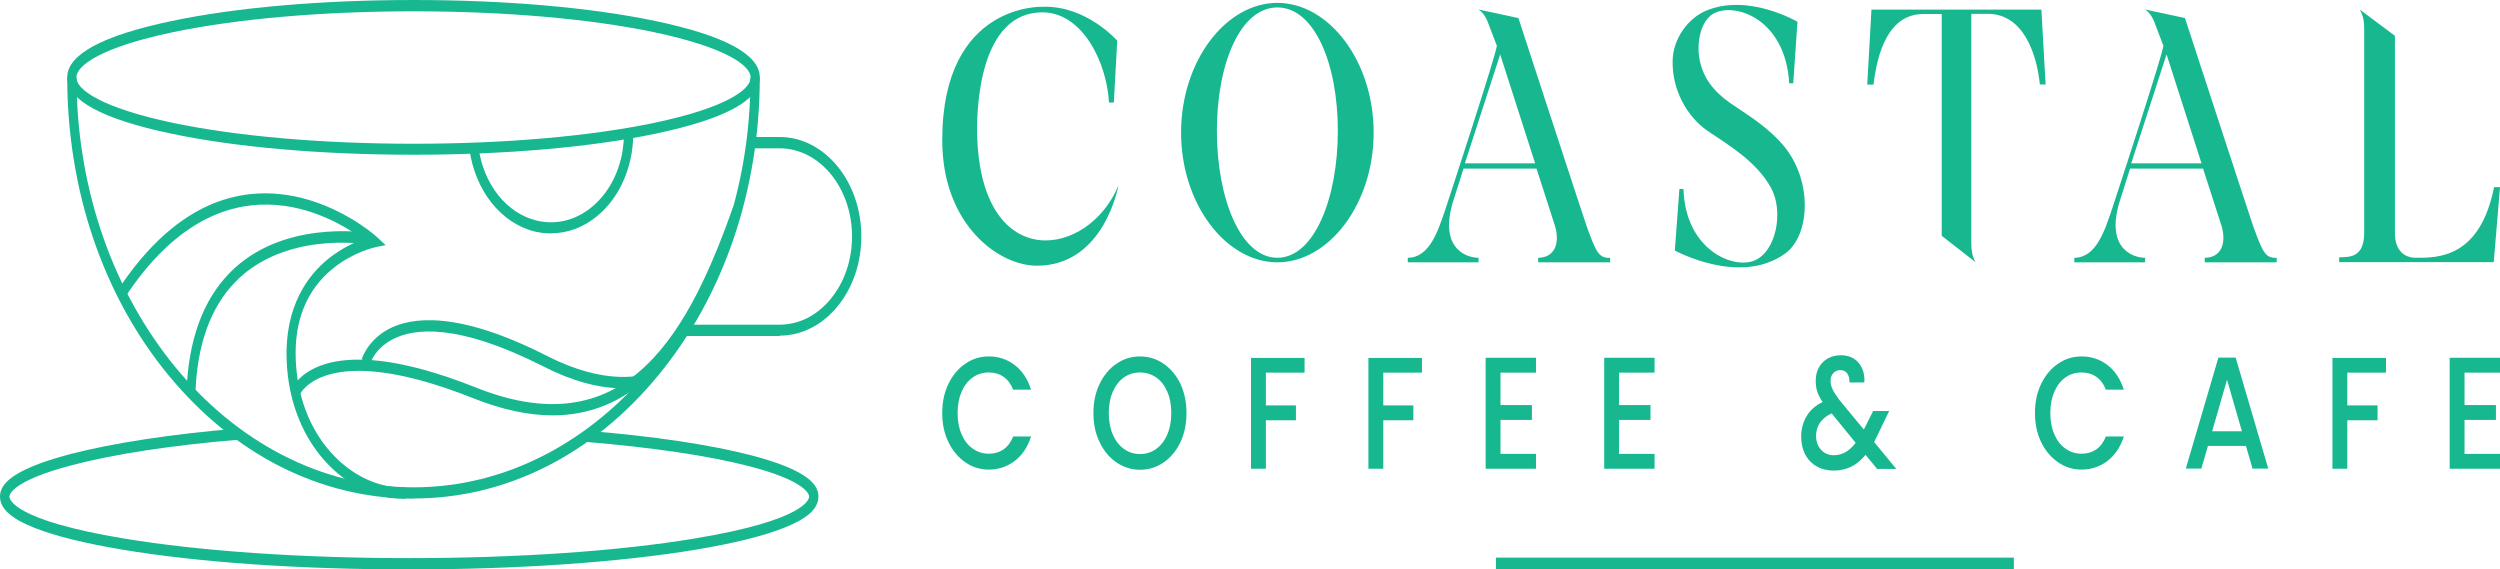 <?xml version="1.0" encoding="UTF-8"?>
<svg id="Logo_150_x_35" data-name="Logo 150 x 35" xmlns="http://www.w3.org/2000/svg" viewBox="0 0 148 33.71">
  <g>
    <g>
      <path d="M56.15,22.72c.25-.51.58-.91,1-1.19.42-.29.88-.43,1.39-.43.57,0,1.09.17,1.53.51.45.34.77.83.97,1.46h-1.06c-.14-.35-.33-.6-.58-.77-.25-.17-.54-.25-.86-.25-.36,0-.68.1-.95.29-.28.2-.5.48-.66.84-.16.37-.24.79-.24,1.27s.08.91.24,1.27c.16.37.38.65.66.84.28.2.6.3.95.3.33,0,.61-.08.86-.25.25-.17.44-.43.58-.77h1.06c-.2.63-.53,1.11-.97,1.45-.45.34-.96.51-1.53.51-.51,0-.97-.14-1.39-.43-.42-.29-.75-.68-1-1.19-.25-.51-.37-1.09-.37-1.73s.12-1.22.37-1.73Z" fill="#17b890"/>
      <path d="M66.1,27.38c-.42-.29-.76-.69-1-1.2-.25-.51-.37-1.09-.37-1.73s.12-1.22.37-1.73c.25-.51.58-.91,1-1.19.42-.29.88-.43,1.39-.43s.97.14,1.39.43c.42.29.75.68,1,1.19.24.51.36,1.09.36,1.73s-.12,1.22-.36,1.73c-.24.51-.58.91-1,1.2-.42.29-.89.43-1.39.43s-.96-.14-1.39-.43ZM68.44,26.58c.28-.2.5-.48.66-.85.16-.37.24-.79.24-1.28s-.08-.91-.24-1.27c-.16-.36-.38-.65-.66-.84-.28-.19-.6-.29-.95-.29s-.68.1-.95.29c-.28.2-.5.48-.66.84-.16.37-.24.79-.24,1.27s.08.91.24,1.28c.16.37.38.65.66.85s.6.3.95.3.68-.1.95-.3Z" fill="#17b890"/>
      <path d="M77.23,21.18v.88h-2.29v1.94h1.78v.88h-1.78v2.87h-.88v-6.56h3.17Z" fill="#17b890"/>
      <path d="M84.18,21.18v.88h-2.29v1.94h1.78v.88h-1.78v2.87h-.88v-6.56h3.17Z" fill="#17b890"/>
      <path d="M88.83,22.05v1.93h1.86v.88h-1.86v2.01h2.1v.88h-2.98v-6.57h2.98v.88h-2.1Z" fill="#17b890"/>
      <path d="M95.85,22.05v1.93h1.86v.88h-1.86v2.01h2.1v.88h-2.98v-6.57h2.98v.88h-2.1Z" fill="#17b890"/>
      <path d="M111.11,27.74l-.67-.81c-.26.31-.54.55-.85.7-.31.15-.65.23-1.02.23s-.72-.08-1.02-.25c-.29-.16-.52-.4-.68-.7-.16-.31-.24-.66-.24-1.06,0-.45.11-.86.32-1.21.21-.36.53-.64.95-.84-.15-.22-.26-.43-.32-.62-.06-.19-.09-.4-.09-.64,0-.29.06-.55.18-.77.12-.23.3-.41.52-.54.23-.13.49-.2.79-.2s.57.07.78.21c.21.14.38.34.48.58.11.25.15.52.13.82h-.88c0-.23-.04-.41-.14-.54s-.23-.19-.4-.19-.31.06-.42.18c-.11.12-.16.27-.16.45s.04.34.12.51c.08.17.22.38.42.65l1.43,1.73.55-1.1h.95l-.7,1.45-.19.39,1.31,1.59h-1.16ZM109.86,26.22l-1.43-1.75c-.61.3-.92.74-.92,1.34,0,.32.1.59.29.81.2.22.45.33.76.33.49,0,.92-.24,1.29-.73Z" fill="#17b890"/>
      <path d="M120.84,22.72c.25-.51.58-.91,1-1.19.42-.29.88-.43,1.39-.43.57,0,1.09.17,1.53.51.45.34.77.83.97,1.46h-1.06c-.14-.35-.33-.6-.58-.77-.25-.17-.54-.25-.86-.25-.36,0-.68.1-.95.29-.28.2-.5.48-.66.84-.16.37-.24.79-.24,1.27s.08.91.24,1.27c.16.37.38.65.66.84.28.2.6.3.95.3.33,0,.61-.08.86-.25.25-.17.44-.43.58-.77h1.06c-.2.63-.53,1.11-.97,1.45-.45.34-.96.51-1.53.51-.51,0-.97-.14-1.39-.43-.42-.29-.75-.68-1-1.19-.25-.51-.37-1.09-.37-1.73s.12-1.22.37-1.73Z" fill="#17b890"/>
      <path d="M132.97,26.4h-2.26l-.39,1.34h-.92l1.93-6.57h1.02l1.93,6.57h-.93l-.39-1.34ZM132.72,25.53l-.88-3.05-.88,3.05h1.76Z" fill="#17b890"/>
      <path d="M141.25,21.18v.88h-2.29v1.94h1.79v.88h-1.79v2.87h-.88v-6.56h3.17Z" fill="#17b890"/>
      <path d="M145.9,22.05v1.93h1.86v.88h-1.86v2.01h2.1v.88h-2.98v-6.57h2.98v.88h-2.1Z" fill="#17b890"/>
    </g>
    <g>
      <path d="M61.38,15.73c-2.27,0-5.6-2.44-5.6-7.43C55.78.11,61.77.4,61.77.4c2.57-.06,4.37,2.01,4.37,2.01l-.2,3.66h-.29c-.12-2.35-1.55-5.32-3.92-5.34-3.7-.02-3.97,5.55-3.87,7.59.37,7.88,6.58,6.94,8.35,2.66,0,0-.82,4.75-4.83,4.75Z" fill="#17b890"/>
      <path d="M81.32,7.85c0,4.24-2.66,7.68-5.7,7.68s-5.7-3.44-5.7-7.68S72.57.17,75.62.17s5.7,3.44,5.7,7.68ZM79.2,7.75c0-4.01-1.4-7.31-3.58-7.31s-3.58,3.3-3.58,7.31,1.41,7.51,3.58,7.51,3.58-3.5,3.58-7.51Z" fill="#17b890"/>
      <path d="M95.32,15.26v.27h-4.26v-.27c.89,0,1.31-.74,1.01-1.84l-1.11-3.44h-4.32l-.57,1.8c-.94,2.85.67,3.48,1.46,3.48v.27h-4.19v-.27c1.3,0,1.8-1.64,2.19-2.76.12-.35,3.16-9.62,3.08-9.8l-.57-1.49c-.12-.27-.29-.51-.52-.65l2.37.51s4,12.24,4.04,12.32c.59,1.64.74,1.88,1.4,1.88ZM90.88,9.67l-2.07-6.45-2.09,6.45h4.16Z" fill="#17b890"/>
      <path d="M105.68,15.01c-2.68,1.94-6.53-.18-6.53-.18l.27-3.64h.24c.12,3.6,2.93,4.75,4.19,4.24,1.33-.55,1.75-2.95.99-4.32-.86-1.54-2.44-2.48-3.75-3.36-1.25-.86-2.12-2.48-2.07-4.18.03-1.29.91-2.46,1.92-2.91,2.52-1.11,5.47.63,5.47.63l-.25,3.64h-.24c-.22-3.89-3.33-4.85-4.54-4.09-.77.51-.98,1.88-.72,2.89.29,1.21,1.16,1.99,2.05,2.56,1.01.68,2,1.31,2.84,2.29,1.78,2.07,1.62,5.36.13,6.43Z" fill="#17b890"/>
      <path d="M121.11,5h-.35c-.19-1.88-1.01-4.18-3.08-4.18h-.98v13.47c0,.55.05.86.25,1.23l-2-1.56V.83h-1.08c-2.07,0-2.73,2.27-2.96,4.18h-.37l.25-4.44h10.06l.25,4.44Z" fill="#17b890"/>
      <path d="M134.78,15.26v.27h-4.26v-.27c.89,0,1.31-.74,1.01-1.84l-1.11-3.44h-4.32l-.57,1.8c-.94,2.85.67,3.48,1.46,3.48v.27h-4.19v-.27c1.3,0,1.8-1.64,2.19-2.76.12-.35,3.16-9.62,3.08-9.8l-.57-1.49c-.12-.27-.29-.51-.52-.65l2.37.51s4,12.24,4.04,12.32c.59,1.64.74,1.88,1.4,1.88ZM130.33,9.67l-2.07-6.45-2.09,6.45h4.16Z" fill="#17b890"/>
      <path d="M148,11.08l-.37,4.44h-9.15v-.29c.67,0,1.48-.02,1.48-1.45V1.79c0-.55-.05-.86-.27-1.23l2.09,1.56v11.69c0,1.08.62,1.45,1.23,1.45,1.26,0,3.79.06,4.64-4.18h.35Z" fill="#17b890"/>
    </g>
    <rect x="88.56" y="33.01" width="30.66" height=".68" fill="#17b890"/>
  </g>
  <g id="Mug">
    <g>
      <path d="M36.9,22.99c-1.45,0-3.04-.43-4.74-1.3-5.04-2.56-7.65-2.28-8.94-1.59-1.03.55-1.28,1.36-1.29,1.39l-.52-.22s.32-1.09,1.56-1.77c1.39-.76,4.16-1.1,9.41,1.57,1.89.96,3.64,1.37,5.18,1.21.24-.02.49-.06.74-.12l.1.66c-.26.06-.53.1-.79.13-.23.02-.46.04-.7.04Z" fill="#17b890"/>
      <g>
        <g>
          <path d="M23.77,29.52c-.27,0-.54-.02-.81-.07-2.83-.47-5.8-3.4-5.99-8.1-.13-3.24,1.28-5.08,2.49-6.05.76-.6,1.52-.95,2.03-1.14-1.9-1.41-8.38-5.19-14.07,3.41l-.43-.42c2.7-4.08,5.89-5.99,9.47-5.67,2.73.24,4.89,1.77,5.58,2.32h0l.07.06c.14.11.21.18.21.18l.51.47-.63.13s-1.26.27-2.46,1.23c-1.58,1.27-2.33,3.1-2.23,5.45.18,4.33,2.91,7.03,5.52,7.47.33.06.66.07.97.06l.03.67c-.09,0-.18,0-.27,0Z" fill="#17b890"/>
          <path d="M11.59,23.27l-.55-.03c.1-3.07.96-5.45,2.55-7.08,3.03-3.1,7.8-2.45,8.39-2.35h0c.05,0,.08.02.08.02l-.09.66s-.02,0-.05,0h-.02c-.51-.09-5.1-.74-7.97,2.2-1.47,1.51-2.27,3.73-2.36,6.6Z" fill="#17b890"/>
        </g>
        <path d="M24.48,29.52c-5.48,0-10.62-2.59-14.5-7.3S3.98,11.24,3.98,4.58h.55c0,13.38,8.95,24.27,19.95,24.27s19.95-10.89,19.95-24.27h.55c0,6.66-2.13,12.92-6,17.63-3.87,4.71-9.02,7.3-14.5,7.3Z" fill="#17b890"/>
        <path d="M24.48,9.16c-5.42,0-10.51-.44-14.35-1.25-4.08-.86-6.15-1.98-6.15-3.33s2.07-2.47,6.15-3.33c3.84-.81,8.93-1.25,14.35-1.25s10.51.44,14.35,1.25c4.08.86,6.15,1.98,6.15,3.33s-2.07,2.47-6.15,3.33c-3.84.81-8.93,1.25-14.35,1.25ZM24.48.67c-5.39,0-10.45.44-14.26,1.24-4.2.88-5.7,1.96-5.7,2.68s1.5,1.79,5.7,2.68c3.81.8,8.87,1.24,14.26,1.24s10.45-.44,14.26-1.24c4.2-.88,5.7-1.96,5.7-2.68s-1.5-1.79-5.7-2.68c-3.81-.8-8.87-1.24-14.26-1.24Z" fill="#17b890"/>
        <path d="M32.72,24.59c-1.45,0-3.01-.34-4.72-1.02-8.83-3.51-10.26-.21-10.27-.18l-.5-.27c.06-.16,1.55-3.92,10.94-.18,4.11,1.64,7.39,1.23,10.02-1.25,2.45-2.3,4.02-6.09,5.23-9.49l.5.27c-1.24,3.48-2.85,7.36-5.4,9.75-1.68,1.58-3.61,2.37-5.81,2.37Z" fill="#17b890"/>
        <path d="M32.62,13.82c-.31,0-.63-.04-.95-.11-2-.48-3.56-2.44-3.88-4.89l.54-.1c.28,2.18,1.67,3.92,3.45,4.34,1.13.27,2.29-.01,3.25-.8.96-.79,1.61-1.98,1.83-3.36.05-.34.08-.68.08-1.02h.55c0,.38-.03.77-.09,1.14-.25,1.55-.98,2.9-2.06,3.78-.81.67-1.75,1.01-2.71,1.01Z" fill="#17b890"/>
        <path d="M46.15,19.89h-5.65v-.67h5.65c1.15,0,2.22-.54,3.03-1.53.81-.98,1.26-2.29,1.26-3.69,0-2.88-1.92-5.22-4.29-5.22h-1.69v-.67h1.69c2.67,0,4.84,2.64,4.84,5.88,0,1.57-.5,3.05-1.42,4.16-.91,1.11-2.13,1.72-3.42,1.72Z" fill="#17b890"/>
      </g>
    </g>
    <path d="M24.22,33.71c-6.41,0-12.43-.41-16.97-1.17-2.21-.37-3.96-.8-5.18-1.28-1.41-.55-2.07-1.15-2.07-1.86,0-.61.43-1.54,4.17-2.52,2.5-.65,6.02-1.19,9.92-1.51l.04.66c-3.88.32-7.37.85-9.84,1.5-3.63.95-3.73,1.77-3.73,1.87,0,.14.19,1.39,6.78,2.48,4.51.75,10.51,1.16,16.89,1.16s12.38-.41,16.89-1.16c6.59-1.09,6.78-2.34,6.78-2.48,0-.09-.1-.91-3.55-1.8-2.38-.62-5.72-1.11-9.67-1.44l.04-.66c3.97.32,7.34.83,9.74,1.45,3.57.93,3.99,1.84,3.99,2.45,0,.72-.66,1.31-2.07,1.86-1.22.48-2.96.91-5.18,1.28-4.53.75-10.56,1.17-16.97,1.17Z" fill="#17b890"/>
  </g>
</svg>